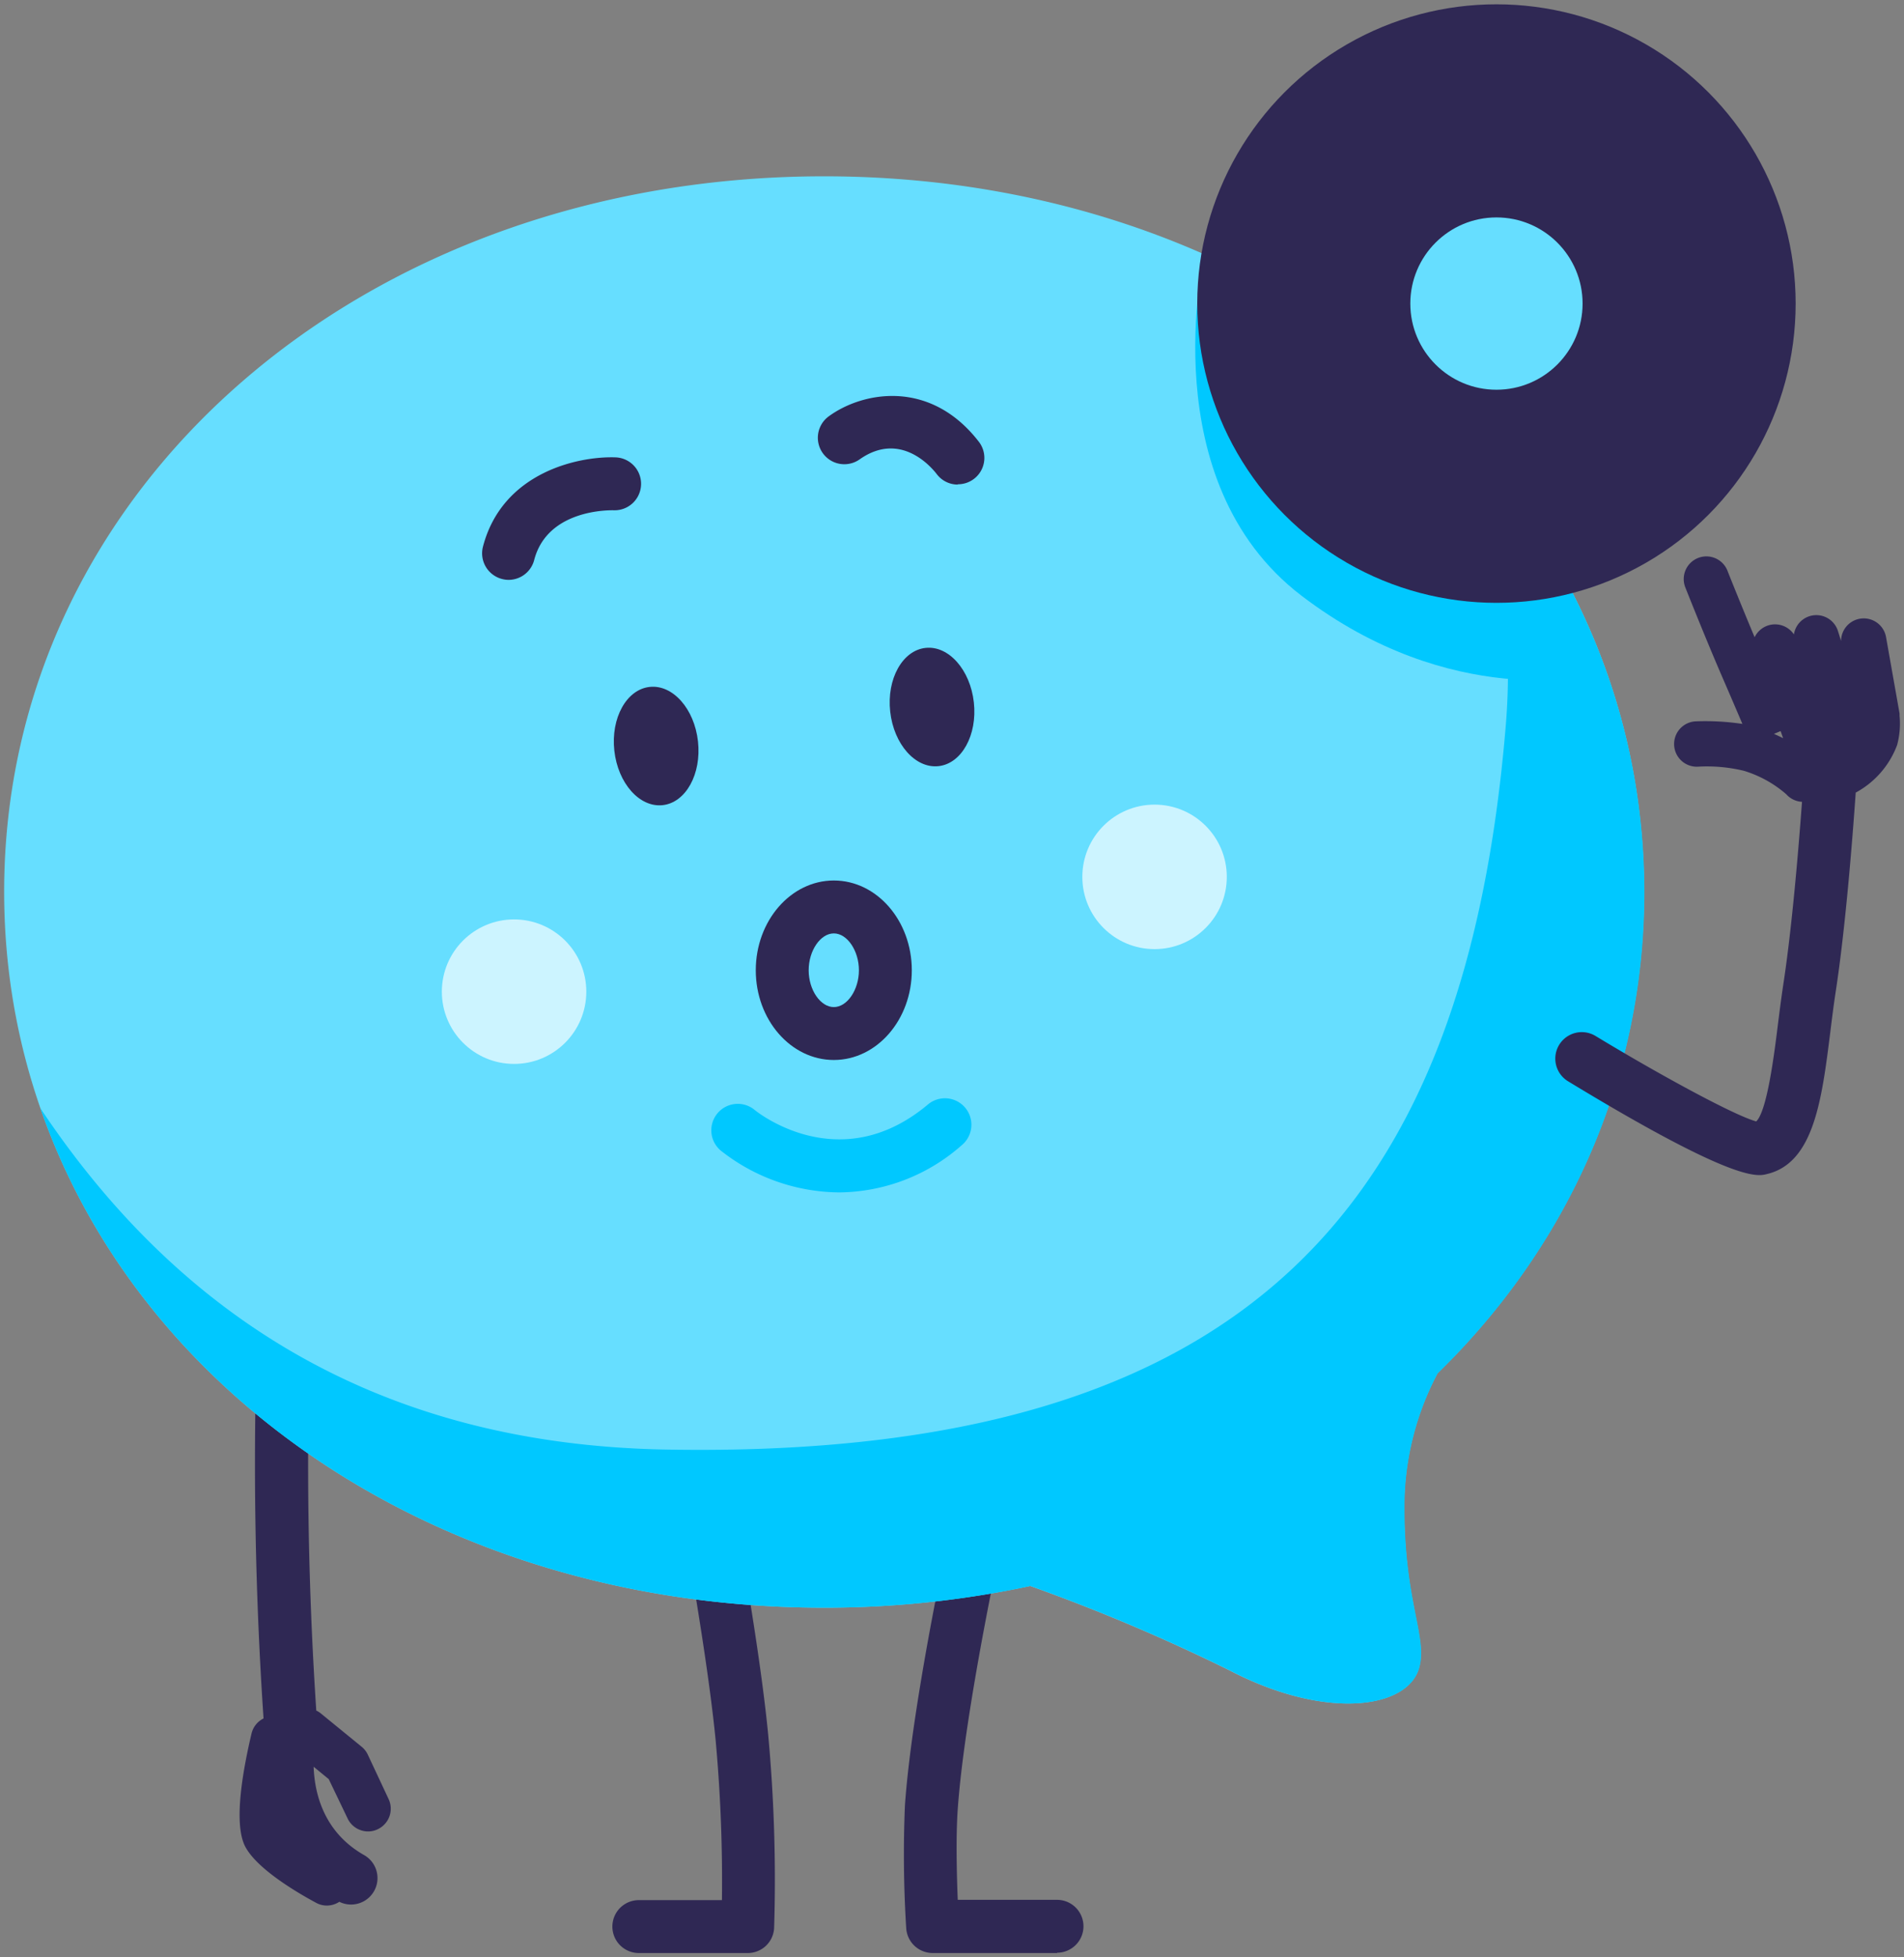 <svg id="Layer_1" data-name="Layer 1" xmlns="http://www.w3.org/2000/svg" viewBox="0 0 252 259"><rect x="0" y="0" width="252" height="259" fill="#808080" stroke="none"/><defs><style>.cls-1{fill:#2f2854;}.cls-2{fill:#66deff;}.cls-3{fill:#00c8ff;}.cls-4{fill:#ccf4ff;}</style></defs><path class="cls-1" d="M139.91,258.43H123.44a3.51,3.51,0,0,1-3.5-3.28,156.58,156.58,0,0,1-.17-16.25c1-14.31,6.39-38.58,6.62-39.61a3.5,3.5,0,1,1,6.83,1.52c-.05.25-5.49,24.79-6.46,38.58-.26,3.66-.13,8.75,0,12h13.14a3.5,3.5,0,1,1,0,7Z"/><path class="cls-1" d="M99,258.43H84.55a3.5,3.5,0,0,1,0-7h11a204.66,204.66,0,0,0-.84-21.23c-.84-8.54-2.78-19.93-3.94-26.74a54,54,0,0,1-.93-6.08,3.5,3.5,0,0,1,7-.16c.06.53.43,2.73.83,5.06,1.18,6.9,3.15,18.45,4,27.24a208.62,208.62,0,0,1,.79,25.55A3.49,3.49,0,0,1,99,258.43Zm-2.14-61.17v0Z"/><path class="cls-1" d="M46,240.61a3,3,0,0,0,2.72,1.73,2.87,2.87,0,0,0,1.27-.29,3,3,0,0,0,1.44-4l-2.75-5.87a3,3,0,0,0-.82-1.05l-5.38-4.39a2.69,2.69,0,0,0-.62-.39,496.25,496.25,0,0,1,.33-70.1,3.5,3.5,0,1,0-7-.66,503,503,0,0,0-.31,71.8,3,3,0,0,0-1.59,2c-1,4.24-2.51,11.84-.81,15s7.6,6.45,9.37,7.4a2.91,2.91,0,0,0,1.42.36,3,3,0,0,0,1.64-.5,3.5,3.5,0,0,0,3.35-6.14c-5.35-3-6.62-8.08-6.75-11.73l2,1.64Z"/><path class="cls-2" d="M109.08,23.33c61.07,0,108.52,41.25,108.52,94.7,0,24.84-10.26,47-27.36,63.7a37.67,37.67,0,0,0-4.39,17.88c0,12.24,3,16.91,2,20.91-1.34,5.6-12.31,7.17-25.06.54a247.19,247.19,0,0,0-26.44-11.2,129.81,129.81,0,0,1-27.31,2.87C48,212.73.55,171.47.55,118S48,23.33,109.08,23.33Z"/><path class="cls-3" d="M187.09,51.39c7.68,10.29,13.93,23.83,12.2,44.66-5.2,62.39-33,97.15-111.12,95.76-31.06-.55-60.77-12.07-82.83-45.17,13.51,38.87,54.12,66.09,103.74,66.09a129.81,129.81,0,0,0,27.31-2.87,247.19,247.19,0,0,1,26.44,11.2c12.75,6.63,23.72,5.06,25.06-.54,1-4-2-8.67-2-20.91a37.67,37.67,0,0,1,4.39-17.88c17.1-16.66,27.36-38.86,27.36-63.7C217.6,91.7,206.08,68.33,187.09,51.39Z"/><circle class="cls-4" cx="68.04" cy="131.22" r="9.56"/><circle class="cls-4" cx="152.81" cy="116.03" r="9.56"/><path class="cls-1" d="M126.75,64.12A3.48,3.48,0,0,1,124,62.76c-.76-1-4.84-5.74-10.19-2a3.5,3.5,0,0,1-4.12-5.67c4.44-3.25,13.39-5,19.86,3.36a3.49,3.49,0,0,1-2.77,5.63Z"/><path class="cls-3" d="M159.39,33.82s-7,29.83,12.86,45,38.6,10.53,38.6,10.53l-9.94-18.71Z"/><path class="cls-1" d="M67.31,76.73a3.39,3.39,0,0,1-.88-.12,3.51,3.51,0,0,1-2.51-4.27c2.57-9.84,12.62-12,17.57-11.82a3.5,3.5,0,0,1-.29,7c-.41,0-8.74-.2-10.5,6.59A3.51,3.51,0,0,1,67.31,76.73Z"/><ellipse class="cls-1" cx="123.35" cy="93.57" rx="5.57" ry="7.87" transform="translate(-9.53 14.11) rotate(-6.31)"/><ellipse class="cls-1" cx="86.84" cy="98.73" rx="5.57" ry="7.87" transform="translate(-10.32 10.13) rotate(-6.31)"/><path class="cls-1" d="M110.36,140.26c-5.7,0-10.33-5.33-10.33-11.87s4.63-11.88,10.33-11.88,10.32,5.33,10.32,11.88S116.05,140.26,110.36,140.26Zm0-16.75c-1.77,0-3.33,2.28-3.33,4.88s1.56,4.87,3.33,4.87,3.32-2.28,3.32-4.87S112.13,123.51,110.36,123.51Z"/><circle class="cls-1" cx="198.06" cy="40.17" r="39.6"/><circle class="cls-2" cx="198.06" cy="40.17" r="11.4"/><path class="cls-1" d="M251.41,94.68a2.36,2.36,0,0,0,0-.28l-1.8-10.17a3,3,0,0,0-5.94.59l-.41-1.32a3,3,0,0,0-5.83.45,3,3,0,0,0-5.2.37c-1.74-4.15-3.43-8.37-3.56-8.71a3,3,0,1,0-5.6,2.15c.13.33,2.69,6.78,4.87,11.81.92,2.12,1.93,4.47,2.67,6.22a33.25,33.25,0,0,0-6.16-.34,3,3,0,0,0,.25,6,20.78,20.78,0,0,1,6.13.55,15.31,15.31,0,0,1,5.59,3.1,3,3,0,0,0,2.08,1c-.48,6.55-1.34,16.73-2.46,24.07-.28,1.85-.52,3.74-.75,5.57-.46,3.72-1.41,11.29-2.85,12.65-3-.83-13.08-6.34-21.27-11.31a3.5,3.5,0,1,0-3.63,6c18.1,11,23.32,12.41,25.32,12.41a3.44,3.44,0,0,0,.93-.12c6.28-1.42,7.33-9.84,8.45-18.75.22-1.78.45-3.63.72-5.39,1.28-8.35,2.2-19.9,2.65-26.35a11.87,11.87,0,0,0,5.48-6.3A10.88,10.88,0,0,0,251.41,94.68Zm-15.41,3c-.38-.19-.78-.38-1.21-.57l.88-.37Z"/><path class="cls-3" d="M111.1,157.78a25.55,25.55,0,0,1-15.69-5.52,3.5,3.5,0,0,1,4.47-5.39c.49.4,11.36,9,22.93-.72a3.5,3.5,0,0,1,4.51,5.36A24.78,24.78,0,0,1,111.1,157.78Z"/></svg>